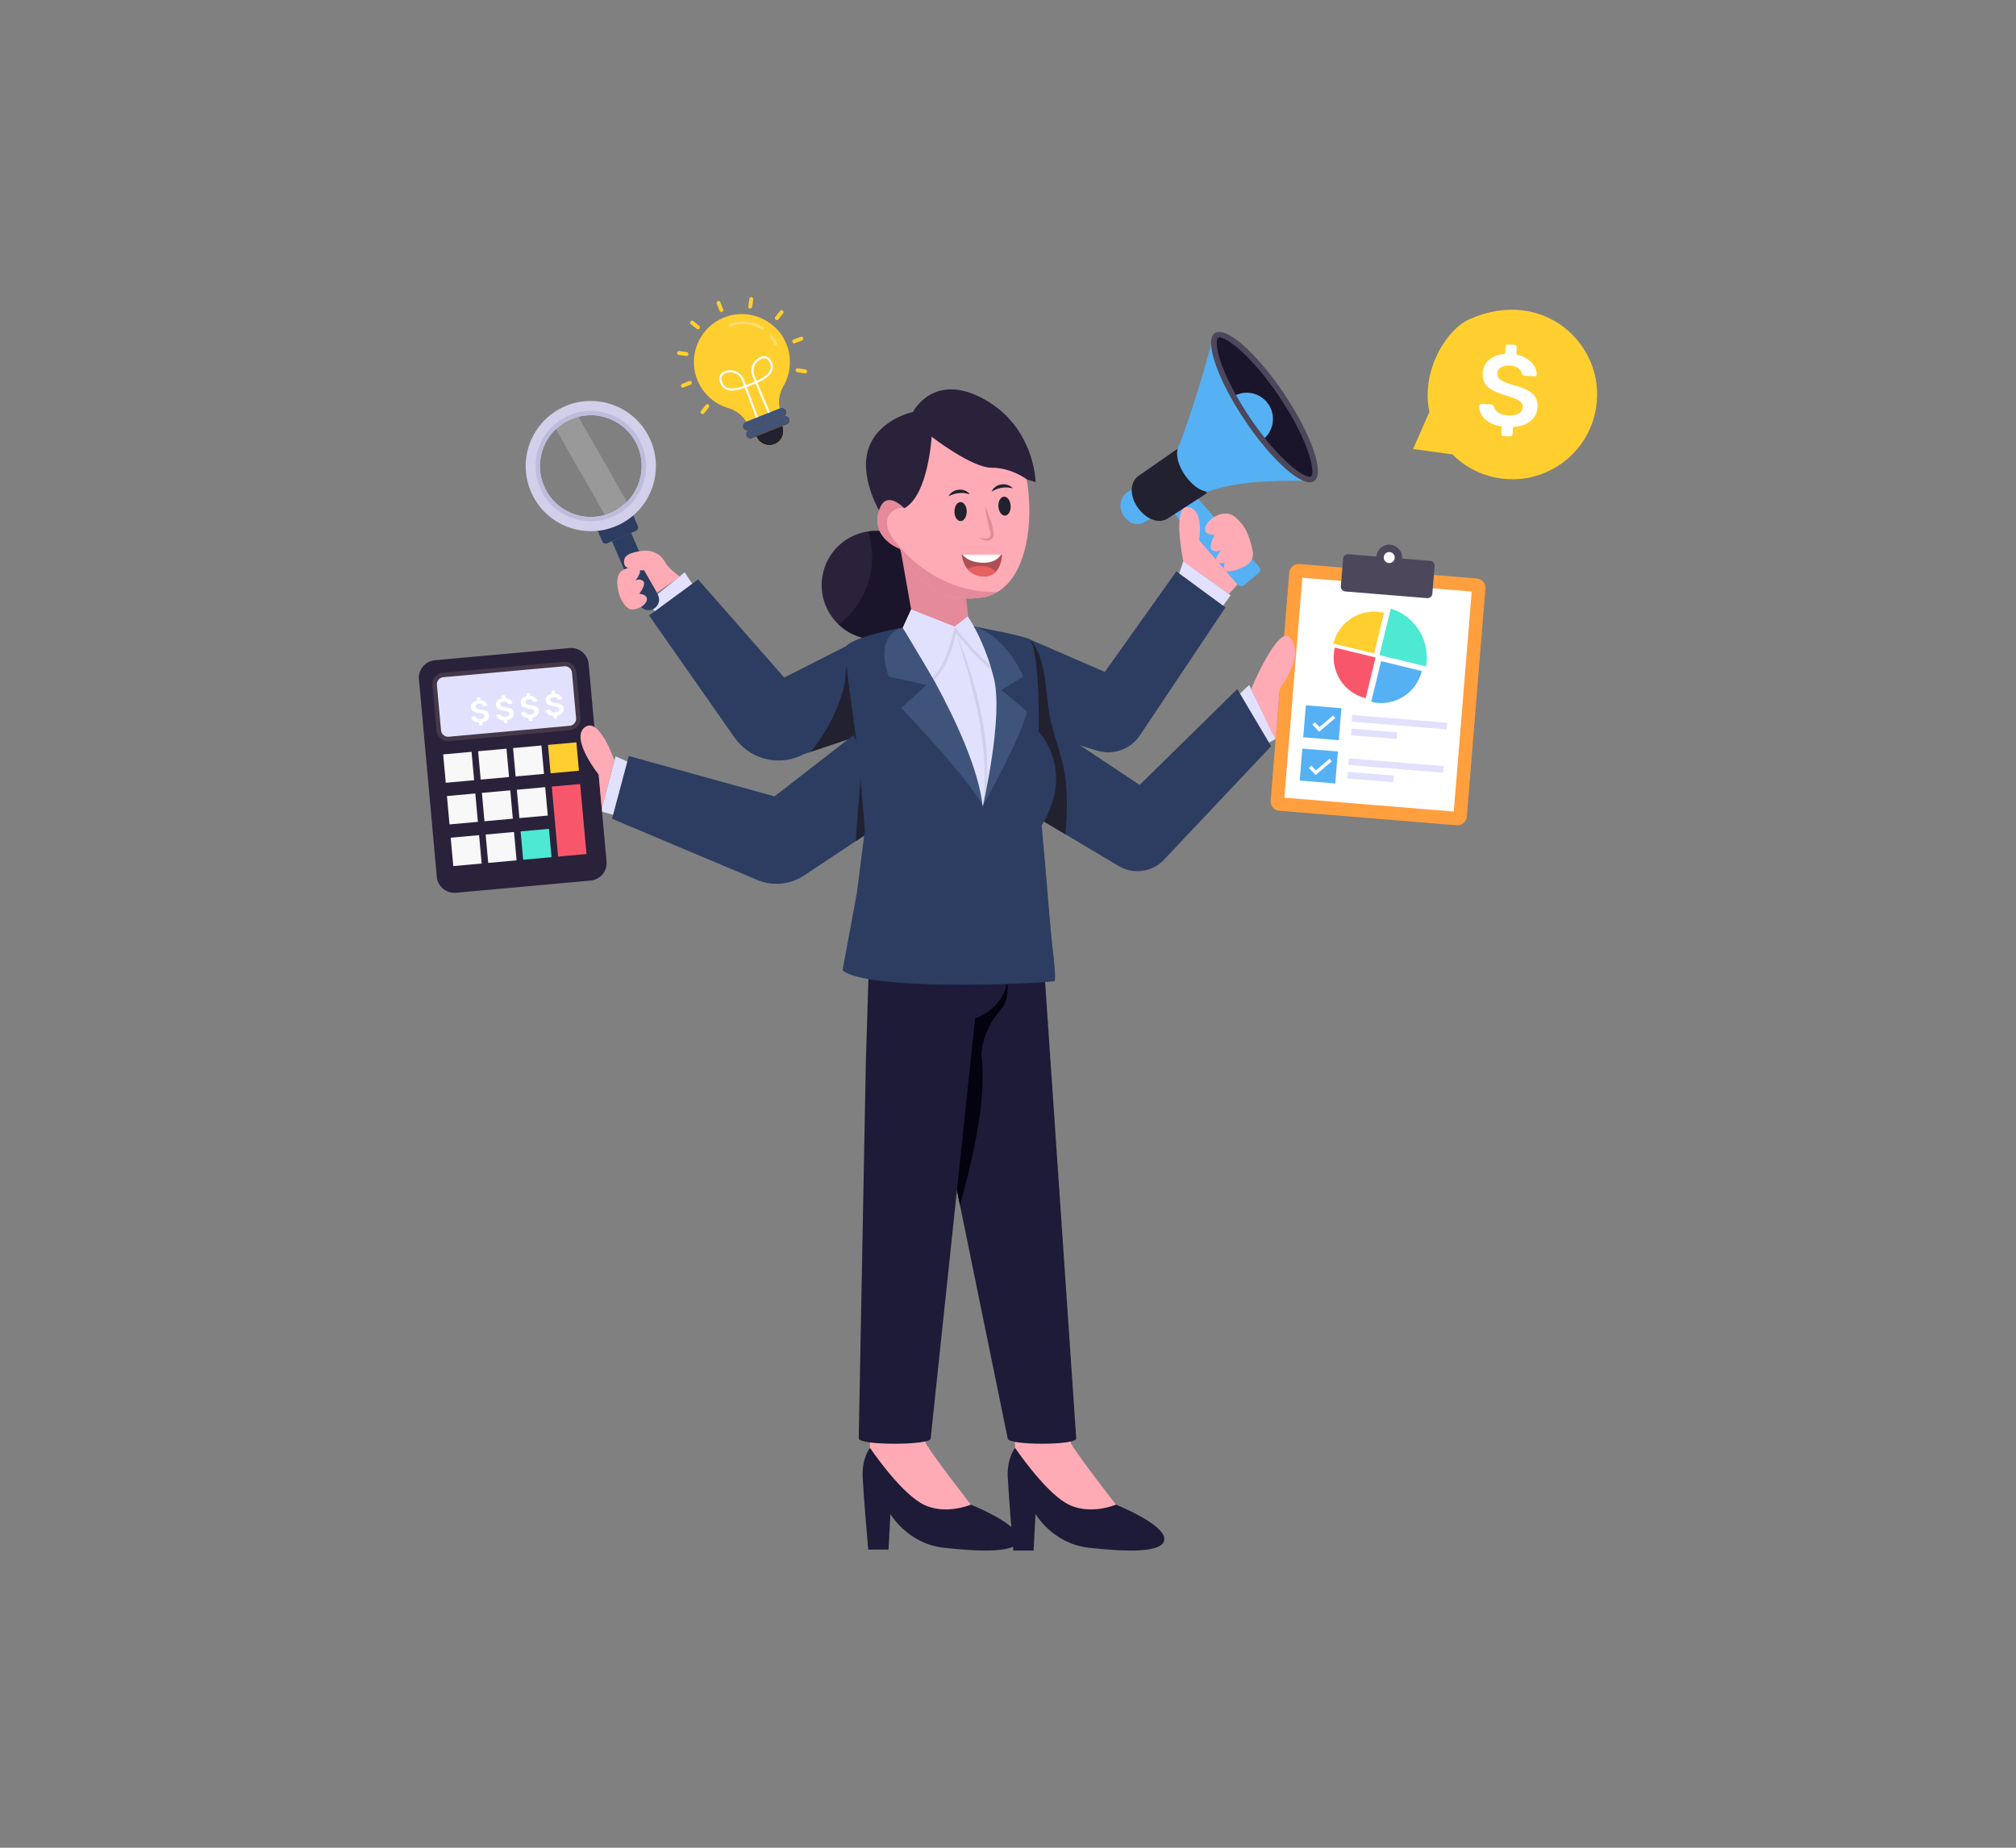 <?xml version="1.0" encoding="utf-8"?>
<svg xmlns="http://www.w3.org/2000/svg" id="Layer_1" style="enable-background:new 0 0 600 550" version="1.1" viewBox="0 0 600 550" x="0" y="0">
  <rect x="0" y="0" width="600" height="550" fill="#808080" stroke="none"/>
  <style>.st2{fill:#2a213b}.st3{fill:#4d475b}.st4{fill:#fff}.st6{fill:#4de9d2}.st12{fill:#51505e}.st13{fill:#feabb5}.st14{fill:#e48a9a}.st16{fill:#e1e1fe}.st18{fill:#222130}.st21{fill:#1d1b37}.st22{fill:#ffcf30}.st28{fill:#55b1f4}.st29{fill:#1b152b}.st36{fill:#3f547a}.st38{fill:#d1cfea}.st50{fill:#2c3d61}.st78{fill:#f8576b}.st89{opacity:.3}.st181{fill:#f8f8f8}</style>
  <g id="_x32_3">
    <path class="st16" d="m206.022 173.766-2.243-3.386-11.112 8.963 3.014 3.445z"/>
    <path class="st50" d="m177.074 156.097 2.229 5.15c.219.506.903.697 1.527.427l8.307-3.595c.624-.27.952-.9.734-1.405l-2.229-5.15-10.568 4.573z"/>
    <path class="st50" d="m182.13 161.111 8.062 18.63a3.104 3.104 0 0 0 4.09 1.623 3.11 3.11 0 0 0 1.615-4.092l-8.061-18.63-5.705 2.47z"/>
    <path class="st38" d="M158.049 146.426c4.249 9.82 15.654 14.34 25.481 10.093 9.823-4.256 14.335-15.663 10.086-25.483-4.249-9.82-15.654-14.34-25.481-10.094-9.822 4.256-14.335 15.664-10.086 25.484zm3.892-1.681c-3.326-7.676.209-16.588 7.882-19.908 7.674-3.32 16.581.206 19.9 7.88 3.32 7.673-.205 16.58-7.881 19.907-7.674 3.32-16.581-.206-19.9-7.88z"/>
    <path class="st4" d="m164.777 126.573.665 1.157 14.585 25.548.657 1.156c.56-.181 1.116-.386 1.669-.621a16.514 16.514 0 0 0 4.912-3.276l-.664-1.164-14.456-25.32-.664-1.165c-.733.202-1.458.451-2.169.764a16.407 16.407 0 0 0-4.535 2.92z" style="opacity:.2"/>
    <path d="M160.757 145.25c2.734 6.331 8.974 10.063 15.469 9.904l.007.001a16.191 16.191 0 0 0 4.451-.722c.56-.18 1.116-.385 1.669-.62a16.514 16.514 0 0 0 4.912-3.276 16.688 16.688 0 0 0 1.902-2.21 16.278 16.278 0 0 0 1.96-3.6 16.372 16.372 0 0 0-.216-12.527c-2.315-5.343-7.122-8.832-12.477-9.697a16.015 16.015 0 0 0-4.093-.137c-.955.083-1.917.259-2.86.522-.733.202-1.458.451-2.169.764a16.407 16.407 0 0 0-4.535 2.92c-.508.46-.983.954-1.43 1.468a17.55 17.55 0 0 0-1.46 1.997c-2.745 4.421-3.352 10.077-1.13 15.212zm1.874-13.913c.402-.737.868-1.434 1.405-2.09a14.06 14.06 0 0 1 1.406-1.517 15.007 15.007 0 0 1 4.384-2.89c.767-.327 1.54-.592 2.319-.787a14.514 14.514 0 0 1 2.91-.438c1.435-.084 2.86.05 4.235.382 4.5 1.048 8.459 4.15 10.432 8.717a15.066 15.066 0 0 1 .556 10.527 15.188 15.188 0 0 1-1.818 3.846 15.683 15.683 0 0 1-1.86 2.286 15.162 15.162 0 0 1-4.76 3.251c-.595.26-1.2.48-1.813.654a14.11 14.11 0 0 1-2.02.437c-.838.125-1.681.178-2.513.157-5.726-.13-11.126-3.522-13.55-9.128-1.96-4.502-1.543-9.436.687-13.407z" style="fill:#bdbcdd"/>
    <path class="st13" d="M192.423 178.922c.749-1.972-2.158-2.188-2.158-2.188s2.351-3.034 1.033-3.872c-1.153-.744-2.031-.158-2.233-.004.298-.366 2.44-3.087.822-3.636-1.72-.595-4.235-.286-5.549 1.473-1.442 1.93-.376 8.405 2.806 10.474 1.12.728 4.525-.286 5.279-2.247z"/>
    <path class="st13" d="m201.345 172.344.925-.746c-1.827-1.373-3.546-2.774-4.651-4.774-.971-1.757-3.518-3.309-6.786-2.824-4.711.698-5.206 1.932-5.097 3.629.16 2.5 5.947 2.103 5.947 2.103l3.834 6.662 5.828-4.05z"/>
    <path class="st50" d="m261.121 217.12-19.9 6.69-1.95.66c-.43.23-.86.44-1.3.61-6.99 3-15.22.64-19.53-5.79l-25.26-36.09 14.6-10.72 25.62 29.21 18.46-9.38.35.93.62 1.67 8.29 22.21z"/>
    <path class="st18" d="m261.121 217.12-19.9 6.69c2.03-2.4 3.8-5 5.32-7.74 2-3.61 3.56-7.47 4.62-11.46.57-2.15.5-7.08 1.67-9.7l8.29 22.21z"/>
    <path class="st50" d="m274.231 237.41-8.16 5.42-11.39 7.56-15.4 10.22a14.8 14.8 0 0 1-13.92 1.31l-43.23-18.21 5-18.67 43.39 12.01 23.49-18.24 3.57-2.77 2.24-1.74 14.41 23.11z"/>
    <path class="st18" d="M255.851 235.11c.24-3.04.47-6.1.18-9.13-.24-2.49-.84-4.98-2.02-7.17l3.57-2.77c.59.58.97 1.38 1.31 2.16 2.35 5.32 4 10.92 5.64 16.5.78 2.65 1.57 5.39 1.54 8.13l-11.39 7.56 1.17-15.28z"/>
    <path class="st16" d="m369.034 206.475 2.73-2.59 7.904 16.08-2.446 1.297"/>
    <path class="st50" d="m378.311 222.11-32.12 34.04a10.832 10.832 0 0 1-7.12 3.14c-2.09.11-4.21-.38-6.11-1.5l-15.88-9.45-4.68-2.79-26.82-15.95 13.64-22.51c10.655 7.076 14.451 9.593 39.96 26.55l29.05-28.52 10.08 16.99z"/>
    <path class="st28" d="m342.98 141.51-7.762 5.23c-4.469 3.795.564 11.498 5.45 8.66l8.09-4.66-5.779-9.23zM374.482 170.635l-4.22 3.53c-.58.479-1.454.401-1.955-.176l-16.35-18.208-2.967-3.514a1.38 1.38 0 0 1 .178-1.933l4.22-3.53c.6-.504 1.496-.429 1.975.151l3.681 4.338 15.659 17.381c.478.58.4 1.454-.221 1.96z"/>
    <path class="st18" d="m350.943 133.26-12.389 8.587c-5.387 4.95 2.941 15.936 8.848 12.58l11.785-7.62-8.244-13.547z"/>
    <path class="st28" d="M390.974 142.923c-6.133.5-19.995-.66-31.425 3.391-1.713.101-3.925-1.335-5.743-3.419-2.756-3.149-4.65-7.84-2.65-10.798-.034.023 5.828-15.579 10.06-32.478.357 4.952 5.123 13.117 11.434 22.824 2.785 4.27 5.676 8.109 8.435 11.284 4.007 4.646 7.25 8.125 9.889 9.196z"/>
    <ellipse class="st3" cx="376.338" cy="121.169" rx="7.057" ry="26.529" transform="rotate(-33.825 376.338 121.169)"/>
    <path class="st29" d="M367.84 117.593a93.034 93.034 0 0 0 4.027 6.57 89.337 89.337 0 0 0 4.547 6.22c6.792 8.532 12.388 12.12 13.73 11.44l.022-.01c1.337-.894-.234-10.018-9.36-23.64-8.718-13-16.643-18.49-18.277-17.662-.465.31-.844 2.481.81 7.305 1.015 2.952 2.555 6.289 4.502 9.777z"/>
    <path class="st28" d="M367.84 117.593a93.034 93.034 0 0 0 4.027 6.57 89.337 89.337 0 0 0 4.547 6.22c2.445-2.313 3.2-6.048 1.6-9.204a7.81 7.81 0 0 0-10.173-3.586z"/>
    <path class="st13" d="M352.162 167.06s-3.48-16.725 1.43-16.115 3.289 9.834 3.289 9.834l11.426 13.205-2.559 2.832-13.586-9.755z"/>
    <path class="st13" d="M365.054 170.004c1.305.278 3.797-.543 5.726-1.596a4.112 4.112 0 0 0 2.039-4.464c-.501-2.364-1.467-5.832-3.1-7.852a5.488 5.488 0 0 0-.397-.436 10.858 10.858 0 0 0-2.024-1.948c-3.32-2.42-8.045.947-8.605 3.32-.567 2.367 2.83 2.198 2.83 2.198s-2.246 3.833-.601 4.61c1.459.687 2.38-.113 2.599-.319-.298.463-2.874 3.666-.914 4.06.49.1 1.165.065 1.932-.078-.416 1.086-.59 2.28.515 2.505z"/>
    <path class="st50" d="m364.721 180.79-25.5 38.14a11.282 11.282 0 0 1-12.7 4.5l-27.35-8.46 6.53-24.98 23.12 10.01 21.3-29.94 14.6 10.73z"/>
    <path class="st21" d="m332.13 447.879-30.017-16.909s-2.465 2.988-2.187 8.742c.257 5.293 1.454 19.717 1.645 21.82h6.056l.56-10.87s5.103 8.817 15.776 10.024c10.673 1.206 22.737 1.763 22.552-2.692-.186-4.454-14.385-10.115-14.385-10.115z"/>
    <path class="st13" d="M318.588 424.712c-.106 2.753-.071 4.503.145 4.908 1.799 3.374 13.395 18.254 13.395 18.254s-8.233 3.53-14.97-.514c-6.737-4.033-15.048-16.389-15.048-16.389l-.14-6.26h16.618z"/>
    <path class="st21" d="m288.948 447.879-30.017-16.909s-2.464 2.988-2.186 8.742c.262 5.413 1.51 19.988 1.656 21.54h6.042l.562-10.59s5.104 8.817 15.777 10.024c10.672 1.206 22.737 1.763 22.551-2.692-.185-4.454-14.385-10.115-14.385-10.115z"/>
    <path class="st13" d="M275.406 424.712c-.105 2.753-.07 4.503.146 4.908 1.798 3.374 13.394 18.254 13.394 18.254s-8.233 3.53-14.97-.514c-6.736-4.033-15.048-16.389-15.048-16.389l-.14-6.26h16.618z"/>
    <path class="st21" d="M320.307 428.18c0 2.087-20.398 2.087-20.398 0l-17.728-86.694 3.044-57.107 9.113-13.296 15.19-.967 10.779 158.064z"/>
    <path d="M297.87 300.508c-3.398 4-5.284 7.868-5.8 13.085 1.54 12.52-1.714 28.362-6.357 45.18l-1.857-9.094 1.37-65.3 7.934-11.592c4.643 1.158 2.757-.488 3.81 5.35 1.656 9.094 5.169 17.345.9 22.37z" style="fill:#04020f"/>
    <path class="st21" d="m276.98 428.179 13.243-125.09s12.752-3.345 9.64-20.506c-3.122-17.171-30.5-8.048-30.5-8.048l-.36-21.303-10.087 23.851-1.22 38.768-2.12 112.328c0 2.092 21.404 2.092 21.404 0z"/>
    <path class="st2" d="M276.83 174.172c0 8.908-7.228 16.136-16.136 16.136a16.087 16.087 0 0 1-11.065-4.39 16.086 16.086 0 0 1-5.078-11.746c0-8.128 6.007-14.852 13.83-15.973.752-.113 1.525-.17 2.313-.17 8.908 0 16.135 7.227 16.135 16.143z"/>
    <path class="st29" d="M276.83 174.172c0 8.908-7.228 16.136-16.136 16.136a16.087 16.087 0 0 1-11.065-4.39c3.71-2.859 6.639-6.732 8.298-11.108 2.008-5.277 2.128-11.227.454-16.611.752-.113 1.525-.17 2.313-.17 8.908 0 16.135 7.227 16.135 16.143z"/>
    <path class="st14" d="m271.178 181.453-3.242-18.341 18.732 6.512 1.494 14.146-.688 8.044-11.893-1.507z"/>
    <path class="st18" d="m317.081 248.34-4.68-2.79-10.48-6.23c-4.542-12.77-4.888-30.833 1.24-47.5l3.79-1.09c5.214 6.898 3.655 16.133 6.2 25.61 1.06 4.03 2.52 7.97 3.37 12.06 1.36 6.54 1.12 13.26.56 19.94z"/>
    <path class="st50" d="M312.142 270.178c1.1 13.817 2.174 18.8 1.776 21.852-4.143.777-54.898 3.154-63.166-3.154l4.264-23.073 2.404-18.774s-.536-5.9-1.184-13.826c-1.267-15.76-5.656-39.518-4.38-40.896 2.72-2.932 16.394-5.438 16.394-5.438h.463l21.067-.444c.028.01.046.019.074.019.87.24 15.213 2.802 16.48 3.865 3.2 2.664 2.821 27.551 2.821 27.551s3.727 3.847 4.837 10.33c.657 3.801.398 8.481-2.016 13.827v.009h-.01a30.939 30.939 0 0 1-1.942 3.68s.565 6.16 1.277 14.428c.268 3.117.555 6.538.841 10.044z"/>
    <path class="st36" d="M305.612 211.728c-1.128 6.716-13.15 28.307-13.15 28.307-3.064-7.207-24.229-29.293-24.229-29.293l7.518-6.852-11.242-2.504c-4.496-13.355 4.2-14.525 4.2-14.525h.006l21.066-.437.064.022c10.072 3.184 14.681 15.004 14.681 15.004l-6.49 3.923 7.576 6.355z"/>
    <path class="st16" d="M292.463 240.04c-1.215-11.3-8.36-26.373-14.502-37.583-4.962-9.054-9.257-15.592-9.257-15.592l2.473-5.412 12.944 5.103 3.872-3.035c.055.122 4.667 6.512 7.734 18.082 3.071 11.483-3.264 38.436-3.264 38.436z"/>
    <path class="st38" d="M295.12 199.474c-.435-.431-3.48-2.273-10.533-10.92-2.7 11.263-6.564 13.79-6.626 13.903-4.962-9.054-9.257-15.592-9.257-15.592l2.473-5.412 12.944 5.103 3.872-3.035c.045.1 4.164 5.842 7.127 15.953z"/>
    <path class="st16" d="M294.663 197.978c-4.33-3.467-10.542-11.422-10.542-11.422l3.872-3.035s3.687 5.227 6.67 14.457zM271.177 181.453l12.944 5.103s-2.112 11.184-6.59 15.109l-8.818-14.8 2.464-5.412z"/>
    <path class="st13" d="M267.856 163.364s6.518 17.018 24.081 14.542c13.603-1.89 15.961-21.89 13.63-35.236-.475-2.744-1.128-4.992-1.861-6.399-3.923-7.548-15.394-14.73-15.394-14.73l-12.918 4.22-11.699 16.96 1.793 2.822 3.547 5.607.089.139-.139-.14c-.881-.88-5.488-5.11-7.36.734-.09.248-.158.515-.228.802-1.862 7.717 6.459 10.679 6.459 10.679z"/>
    <path class="st14" d="M267.856 163.364s6.518 17.018 24.081 14.542c1.853-.258 3.497-.852 4.933-1.714-8.44.317-16.988-2.803-23.635-8.103a40.82 40.82 0 0 1-6.786-6.865c-1.545-1.971-2.962-4.448-2.288-6.864.565-2.031 2.744-3.428 4.824-3.21-.881-.882-5.488-5.112-7.36.733-.09.248-.158.515-.228.802-1.862 7.717 6.459 10.679 6.459 10.679z"/>
    <path class="st2" d="M308.228 143.528s-2.652-.855-2.659-.855c-.213-.17-4.61-3.447-10.433-3.447-5.98 0-17.867-9.235-17.867-9.235s-.964 17.441-8.142 21.3l-.007-.007c-.213-.227-5.469-5.738-7.497.603 0 0-6.135-10.313-3-18.76 3.135-8.448 13.093-10.498 13.093-10.498s6.1-12.135 21.185-3.801c15.087 8.326 15.327 24.7 15.327 24.7z"/>
    <path class="st38" d="M284.587 188.554c6.201 15.001 11.811 35.407 7.876 51.485.287-2.183.612-4.339.629-6.538.361-15.351-3.926-30.42-8.505-44.947z"/>
    <path class="st18" d="M284.057 152.279c0 1.561.824 2.829 1.83 2.829 1.016 0 1.83-1.268 1.83-2.829 0-1.561-.814-2.83-1.83-2.83-1.006 0-1.83 1.269-1.83 2.83zM288.646 147.122c-2.317-.687-4.262-.456-6.345.615 1.143-2.34 4.775-2.69 6.345-.615zM297.139 150.768c.093 1.558.99 2.775 1.995 2.715 1.015-.061 1.75-1.375 1.658-2.933-.094-1.559-.981-2.776-1.996-2.715-1.004.06-1.75 1.374-1.657 2.933zM301.412 145.347c-2.355-.549-4.282-.202-6.298.992 1.002-2.405 4.606-2.97 6.298-.992z"/>
    <path class="st14" d="M293.195 150.668c1.133 2.687 2.222 5.344 2.561 8.242.057 1.543-1.505 2.462-2.879 1.907-.58-.218-1.049-.564-1.486-.938.547.183 1.078.402 1.605.461 1.948.208 2.093-1.253 1.496-2.967-.577-2.195-1.085-4.41-1.297-6.705z"/>
    <path d="M286.21 165.117c.065.1.39 5.918 6.078 6.433 1.844.157 3.123-.408 3.992-1.267 1.95-1.876 1.96-5.166 1.96-5.166h-12.03z" style="fill:#ae5053"/>
    <path class="st4" d="M286.452 165.117c.985 1.131 2.682 2.2 5.574 2.378 3.311.21 5.019-1.048 5.889-2.378h-11.463z"/>
    <path d="M287.919 169.35c2.08 2.486 6.225 3.043 8.361.933-.67-.85-2.054-1.897-4.631-1.813-1.886.052-3.039.46-3.73.88z" style="fill:#e86060"/>
    <path class="st16" d="m366.254 177.18-2.223 3.1-13.07-9.6 1.2-3.62z"/>
    <path d="m433.53 245.644-52.79-4.309a2.806 2.806 0 0 1-2.569-3.025l5.539-67.856a2.806 2.806 0 0 1 3.025-2.569l52.79 4.31a2.806 2.806 0 0 1 2.569 3.024l-5.539 67.857a2.806 2.806 0 0 1-3.025 2.568z" style="fill:#ff9f3e"/>
    <path class="st4" d="M377.285 181.476h65.695v50.578h-65.695z" transform="rotate(94.666 410.133 206.765)"/>
    <path class="st3" d="m424.715 178.042-24.314-1.985a1.462 1.462 0 0 1-1.338-1.575l.667-8.178a1.462 1.462 0 0 1 1.576-1.338l24.315 1.984a1.462 1.462 0 0 1 1.337 1.576l-.667 8.178a1.462 1.462 0 0 1-1.576 1.338z"/>
    <circle class="st3" cx="413.463" cy="165.958" r="3.843"/>
    <circle class="st4" cx="413.463" cy="165.958" r="1.637"/>
    <path class="st28" d="M388.774 209.821h9.551v10.619h-9.551z" transform="rotate(-85.334 393.55 215.13)"/>
    <path class="st4" d="m392.603 217.81-1.99-2.107.727-.688 1.34 1.418 4.077-3.461.647.761z"/>
    <path class="st16" d="M415.522 200.779h1.989v28.392h-1.989z" transform="rotate(-85.334 416.517 214.974)"/>
    <path class="st16" d="M407.966 211.596h1.989v13.646h-1.989z" transform="rotate(-85.334 408.96 218.419)"/>
    <path class="st28" d="M387.722 222.708h9.551v10.619h-9.551z" transform="rotate(-85.334 392.498 228.018)"/>
    <path class="st4" d="m391.551 230.698-1.99-2.107.727-.688 1.34 1.418 4.077-3.462.646.762z"/>
    <path class="st16" d="M414.47 213.666h1.989v28.392h-1.989z" transform="rotate(-85.334 415.465 227.862)"/>
    <path class="st16" d="M406.914 224.483h1.989v13.646h-1.989z" transform="rotate(-85.334 407.908 231.306)"/>
    <path class="st78" d="M397.274 192.76c-1.627 6.696 2.482 13.444 9.178 15.071l2.947-12.124-12.125-2.947z"/>
    <path class="st22" d="M411.905 182.395c-6.696-1.627-13.444 2.482-15.07 9.178l12.123 2.947 2.947-12.125z"/>
    <path class="st6" d="m410.551 195.005 3.37-13.863c7.322 2.268 11.84 9.686 10.493 17.233l-13.863-3.37z"/>
    <path class="st28" d="M408.09 208.917c6.697 1.628 13.444-2.481 15.072-9.177l-12.124-2.947-2.947 12.124z"/>
    <path class="st13" d="M372.35 205.12s8.026-19.185 11.503-15.362c6.398 7.035-8.41 21.683-8.41 21.683l-3.094-6.321z"/>
    <path class="st13" d="m380.894 204.944-1.226 15.021-1.36-2.264-2.865-6.26 3.46-11.145"/>
    <path class="st22" d="M233.903 102.067c-3.044-7.004-11.214-10.384-18.321-7.589-7.363 2.896-10.968 11.223-8.048 18.569a14.262 14.262 0 0 0 9.19 8.41c2.256.676 4.182 2.118 5.405 4.077l9.912-3.94c-.457-2.261-.047-4.63 1.13-6.668a14.264 14.264 0 0 0 .732-12.86z"/>
    <g class="st89">
      <path class="st4" d="M227.04 98.133a.413.413 0 0 1-.376-.036c-2.769-1.769-6.226-2.116-9.247-.927a.413.413 0 0 1-.304-.768h.002c3.266-1.286 7.002-.912 9.994 1a.413.413 0 0 1-.07.731z"/>
    </g>
    <g class="st89">
      <path class="st4" d="M231.036 102.81a.413.413 0 0 1-.53-.22 10.073 10.073 0 0 0-1.367-2.27.413.413 0 1 1 .646-.515 10.9 10.9 0 0 1 1.478 2.457.413.413 0 0 1-.227.548z"/>
    </g>
    <path class="st4" d="m228.726 123.342-3.854-9.164c-.1.042-2.52 1.007-2.621 1.047l3.488 9.304-.58.218-3.488-9.305c-1.842.665-4.19 1.248-5.816.346-.917-.509-1.494-1.43-1.715-2.741-.155-.916.074-2.125 2.043-2.686 2.144-.611 4.446.556 5.24 2.657l.61 1.627c.116-.045 2.493-.994 2.599-1.038l-.672-1.597c-.865-2.074.008-4.503 1.986-5.53 1.817-.945 2.814-.222 3.33.55.712 1.065.914 2.11.598 3.104-.574 1.807-2.77 3.057-4.433 3.8l3.855 9.168-.57.24zm-12.79-12.245c-.943.375-1.332.982-1.186 1.847.191 1.13.65 1.884 1.405 2.303 1.41.782 3.57.238 5.298-.385l-.61-1.626c-.68-1.802-2.654-2.803-4.49-2.28-.15.043-.289.09-.417.14zm10.695-4.252a4.404 4.404 0 0 0-.4.184c-1.694.88-2.441 2.963-1.7 4.742l.67 1.592c1.562-.698 3.582-1.841 4.082-3.416.26-.818.09-1.659-.522-2.572-.487-.73-1.187-.904-2.13-.53z"/>
    <path class="st22" d="M225.036 129.673c.024.071.044.143.072.214a4.172 4.172 0 0 0 7.755-3.083c-.028-.07-.062-.137-.094-.205l-7.733 3.074z"/>
    <path class="st22" d="M225.036 129.673c.024.071.044.143.072.214a4.172 4.172 0 0 0 7.755-3.083c-.028-.07-.062-.137-.094-.205l-7.733 3.074z"/>
    <path class="st22" d="M225.036 129.673c.024.071.044.143.072.214a4.172 4.172 0 0 0 7.755-3.083c-.028-.07-.062-.137-.094-.205l-7.733 3.074z"/>
    <path class="st18" d="M225.036 129.673c.024.071.044.143.072.214a4.172 4.172 0 0 0 7.755-3.083c-.028-.07-.062-.137-.094-.205l-7.733 3.074z"/>
    <path class="st36" d="M233.907 122.238c.13.328.117.68-.016.983a1.272 1.272 0 0 1-.703.685l-10.302 4.096a1.286 1.286 0 1 1-.95-2.391l10.302-4.095c.659-.262 1.406.06 1.67.722z"/>
    <path class="st36" d="M234.857 124.629c.13.328.117.68-.015.982a1.272 1.272 0 0 1-.704.686l-10.302 4.095a1.286 1.286 0 1 1-.95-2.39l10.302-4.096c.659-.262 1.406.06 1.67.723z"/>
    <path class="st12" d="M233.906 122.238c.13.328.117.681-.016.982a1.27 1.27 0 0 1-.703.686l-10.3 4.095a1.286 1.286 0 0 1-1.754-1.05c.337.451.95.64 1.503.42l10.3-4.095a1.27 1.27 0 0 0 .704-.686c.09-.2.125-.425.098-.65.068.088.125.188.168.298zM234.857 124.629c.13.327.116.68-.016.982a1.27 1.27 0 0 1-.703.686l-10.301 4.095a1.286 1.286 0 0 1-1.754-1.05c.338.451.95.64 1.503.42l10.301-4.095a1.27 1.27 0 0 0 .703-.686c.09-.2.125-.425.098-.65.069.087.125.188.169.298z"/>
    <path class="st22" d="M214.897 92.814a.581.581 0 0 1-.754-.326l-.832-2.093a.581.581 0 1 1 1.08-.43l.832 2.094a.581.581 0 0 1-.326.755zM207.385 97.896l-1.767-1.397a.581.581 0 0 1 .721-.912l1.767 1.397a.581.581 0 0 1-.72.912zM204.237 105.958l-2.228-.326a.581.581 0 1 1 .168-1.15l2.229.326a.581.581 0 1 1-.169 1.15zM205.542 114.513l-2.093.832a.581.581 0 1 1-.43-1.08l2.094-.832a.581.581 0 1 1 .43 1.08zM208.737 123.133a.581.581 0 0 1-.096-.816l1.397-1.767a.58.58 0 1 1 .912.72l-1.397 1.768a.58.58 0 0 1-.816.095zM239.533 111.12l-2.229-.326a.581.581 0 1 1 .169-1.15l2.228.326a.581.581 0 1 1-.168 1.15zM238.69 101.337l-2.093.832a.581.581 0 1 1-.43-1.08l2.094-.832a.581.581 0 1 1 .43 1.08zM230.856 95.148a.581.581 0 0 1-.096-.817l1.397-1.767a.58.58 0 1 1 .912.72l-1.397 1.768a.58.58 0 0 1-.816.096zM223.19 91.842a.581.581 0 0 1-.492-.659l.326-2.228a.58.58 0 1 1 1.15.168l-.326 2.229a.581.581 0 0 1-.659.49z"/>
    <path class="st16" d="m186.688 226.696-3.486-1.569-4.327 16.413 3.579.968z"/>
    <path class="st2" d="M169.493 192.904a5.258 5.258 0 0 1 5.712 4.76l5.311 58.746a5.267 5.267 0 0 1-1.398 4.07 5.25 5.25 0 0 1-3.367 1.637l-40.046 3.621a5.254 5.254 0 0 1-5.707-4.76l-5.312-58.746a5.257 5.257 0 0 1 4.76-5.707"/>
    <path d="M133.683 220.614a3.452 3.452 0 0 1-3.753-3.122L128.71 204a3.456 3.456 0 0 1 3.132-3.745l35.976-3.253a3.428 3.428 0 0 1 3.735 3.124l1.22 13.492a3.447 3.447 0 0 1-3.114 3.744l-35.976 3.252z" style="fill:#453848"/>
    <path class="st16" d="m170.234 200.246 1.22 13.492a2.113 2.113 0 0 1-1.914 2.305l-35.976 3.253a2.132 2.132 0 0 1-2.079-1.125 2.015 2.015 0 0 1-.236-.798l-1.22-13.492a2.133 2.133 0 0 1 1.933-2.307l35.975-3.253a2.21 2.21 0 0 1 .477.009c.962.13 1.73.912 1.82 1.916z"/>
    <path class="st4" d="M164.908 213.894a.208.208 0 0 1-.08-.154l-.059-.646a2.998 2.998 0 0 1-1.168-.22c-.332-.144-.59-.332-.775-.567s-.298-.493-.335-.773a.18.18 0 0 1 .048-.14.197.197 0 0 1 .136-.073l.83-.075a.294.294 0 0 1 .175.027.426.426 0 0 1 .128.123.988.988 0 0 0 .476.487c.231.122.537.166.918.13.425-.038.74-.14.944-.304a.677.677 0 0 0 .274-.624.562.562 0 0 0-.204-.4c-.12-.1-.296-.181-.529-.246a12.169 12.169 0 0 0-1.017-.209c-.742-.107-1.294-.286-1.659-.539-.363-.252-.568-.642-.617-1.17-.043-.48.094-.902.412-1.265.317-.364.774-.61 1.37-.738l-.058-.635a.21.21 0 0 1 .05-.168.23.23 0 0 1 .152-.075l.57-.05a.22.22 0 0 1 .168.045.219.219 0 0 1 .074.156l.06.654c.403.02.757.108 1.06.262.302.156.54.347.713.572.171.227.274.453.306.68a.185.185 0 0 1-.043.142.183.183 0 0 1-.133.069l-.876.079c-.129.012-.223-.035-.282-.142-.055-.193-.191-.347-.41-.46-.217-.114-.48-.157-.787-.13-.338.032-.598.12-.78.267a.635.635 0 0 0-.24.589.62.62 0 0 0 .181.402c.105.102.268.187.487.253.22.068.532.132.934.194.559.075 1.006.173 1.342.297.338.125.593.297.767.517.175.22.28.51.313.874.048.535-.106.985-.46 1.352-.354.367-.854.614-1.5.74l.06.646a.22.22 0 0 1-.046.166.217.217 0 0 1-.157.075l-.571.052a.22.22 0 0 1-.162-.047zM157.507 214.564a.21.21 0 0 1-.08-.156l-.058-.644c-.447-.004-.836-.077-1.168-.221-.332-.143-.591-.332-.777-.567s-.297-.492-.334-.773a.188.188 0 0 1 .047-.139.199.199 0 0 1 .138-.074l.83-.074a.293.293 0 0 1 .174.025.432.432 0 0 1 .128.124.996.996 0 0 0 .475.487c.232.122.538.166.918.131.426-.039.74-.14.946-.304s.296-.373.273-.625a.566.566 0 0 0-.203-.399c-.121-.101-.297-.183-.53-.246s-.571-.133-1.018-.21c-.741-.106-1.294-.286-1.657-.538s-.57-.642-.617-1.172c-.043-.478.094-.9.41-1.263s.774-.61 1.371-.739l-.059-.636a.207.207 0 0 1 .051-.166.22.22 0 0 1 .152-.075l.57-.051a.214.214 0 0 1 .168.046.221.221 0 0 1 .075.155l.059.654c.404.02.757.107 1.06.263.302.154.54.345.712.572.172.227.275.453.308.68a.19.19 0 0 1-.176.21l-.877.079c-.129.012-.223-.035-.282-.142-.055-.193-.19-.346-.41-.46-.217-.113-.48-.157-.786-.129-.34.03-.598.12-.782.266a.635.635 0 0 0-.238.589c.015.167.074.3.18.401.105.104.267.188.488.254.219.067.53.132.933.195.558.074 1.006.172 1.342.297.337.124.593.296.768.516.174.22.277.512.31.874.05.534-.103.985-.459 1.352-.353.368-.853.614-1.499.74l.059.646a.222.222 0 0 1-.046.167.219.219 0 0 1-.156.074l-.57.051a.226.226 0 0 1-.163-.045zM150.105 215.233a.21.21 0 0 1-.08-.155l-.059-.646a2.992 2.992 0 0 1-1.167-.22 1.953 1.953 0 0 1-.776-.566 1.57 1.57 0 0 1-.335-.773.185.185 0 0 1 .048-.14.19.19 0 0 1 .137-.073l.83-.076a.307.307 0 0 1 .176.027.424.424 0 0 1 .127.123c.085.203.245.365.476.487.23.123.536.166.918.131.424-.038.738-.14.943-.304a.677.677 0 0 0 .274-.624.565.565 0 0 0-.203-.4c-.12-.1-.297-.182-.529-.246a12.543 12.543 0 0 0-1.018-.21c-.741-.106-1.293-.285-1.658-.538-.364-.252-.569-.642-.617-1.17a1.62 1.62 0 0 1 .412-1.265c.316-.365.773-.61 1.369-.738l-.058-.636a.209.209 0 0 1 .05-.167c.04-.044.09-.07.152-.075l.572-.051a.225.225 0 0 1 .167.044.223.223 0 0 1 .074.157l.06.654c.404.02.757.107 1.059.263.303.155.54.346.713.572.172.227.275.452.307.679a.188.188 0 0 1-.044.143.18.18 0 0 1-.132.068l-.875.08c-.13.011-.225-.035-.284-.143-.054-.193-.191-.347-.409-.46-.218-.114-.48-.157-.788-.129-.338.03-.597.12-.78.267a.636.636 0 0 0-.24.588.62.62 0 0 0 .181.402c.106.102.268.188.488.254.22.066.53.13.933.193.559.075 1.006.174 1.342.298.338.124.594.296.768.517.175.219.279.51.312.873.048.535-.105.986-.459 1.352-.354.368-.854.615-1.5.74l.059.646a.219.219 0 0 1-.046.166.214.214 0 0 1-.155.075l-.573.052a.221.221 0 0 1-.162-.046zM142.705 215.902a.208.208 0 0 1-.08-.155l-.059-.646c-.445-.004-.835-.076-1.167-.22a1.948 1.948 0 0 1-.776-.567 1.563 1.563 0 0 1-.335-.773c-.005-.049.011-.096.048-.139s.082-.068.136-.073l.83-.075a.3.3 0 0 1 .176.026.454.454 0 0 1 .127.124.992.992 0 0 0 .476.486c.231.122.537.166.919.131.423-.039.738-.14.943-.304s.297-.372.273-.624a.56.56 0 0 0-.203-.4c-.12-.101-.297-.182-.528-.246a12.295 12.295 0 0 0-1.019-.209c-.74-.107-1.293-.287-1.658-.539-.363-.252-.568-.643-.617-1.17-.043-.48.094-.902.412-1.265.317-.364.774-.61 1.37-.739l-.058-.636a.208.208 0 0 1 .05-.167.225.225 0 0 1 .152-.074l.571-.051a.217.217 0 0 1 .167.045.217.217 0 0 1 .074.156l.06.655c.403.019.758.106 1.06.262.302.155.54.346.712.572.172.227.276.453.308.68a.186.186 0 0 1-.044.142.185.185 0 0 1-.133.069l-.875.079c-.129.011-.224-.036-.283-.142-.055-.193-.191-.348-.41-.46s-.479-.157-.787-.13c-.338.031-.598.12-.78.266a.638.638 0 0 0-.24.59.618.618 0 0 0 .18.401c.105.103.268.187.488.254.22.067.531.132.934.194.558.075 1.006.173 1.342.297.337.125.593.297.767.517.176.22.28.51.313.874.048.534-.106.985-.46 1.351-.354.368-.854.615-1.5.74l.06.646c.005.067-.01.124-.047.167s-.088.068-.155.074l-.572.052a.221.221 0 0 1-.162-.046z"/>
    <path class="st181" d="M132.263 224.156h8.48v8.48h-8.48z" transform="rotate(-5.167 136.502 228.396)"/>
    <path class="st181" d="M142.662 223.216h8.48v8.48h-8.48z" transform="rotate(-5.167 146.902 227.456)"/>
    <path class="st181" d="M153.061 222.275h8.48v8.48h-8.48z" transform="rotate(-5.167 157.3 226.515)"/>
    <path class="st22" d="M163.46 221.335h8.48v8.48h-8.48z" transform="rotate(-5.167 167.7 225.575)"/>
    <path class="st181" d="M133.384 236.554h8.48v8.48h-8.48z" transform="rotate(-5.167 137.624 240.794)"/>
    <path class="st181" d="M143.783 235.614h8.48v8.48h-8.48z" transform="rotate(-5.167 148.023 239.854)"/>
    <path class="st181" d="M154.182 234.674h8.48v8.48h-8.48z" transform="rotate(-5.167 158.422 238.914)"/>
    <path class="st181" d="M134.505 248.953h8.48v8.48h-8.48z" transform="rotate(-5.167 138.745 253.193)"/>
    <path class="st181" d="M144.904 248.012h8.48v8.48h-8.48z" transform="rotate(-5.167 149.144 252.252)"/>
    <path class="st6" d="M155.303 247.072h8.48v8.48h-8.48z" transform="rotate(-5.167 159.543 251.312)"/>
    <path class="st78" d="M165.142 233.708h8.48v20.929h-8.48z" transform="rotate(-5.167 169.382 244.173)"/>
    <path class="st13" d="m182.871 226.37-3.775 14.333-.914-10.112s-8.511-10.67-4.181-14.08c4.33-3.41 8.87 9.86 8.87 9.86z"/>
    <path class="st22" d="m432.266 135.255-11.7-1.61 4.85-11.033c-2.577-12.268 5.052-24.573 12.031-27.652 21.894-9.658 40.553 7.584 37.574 26.408-1.921 12.144-12.266 21-24.308 21.282-6.817.145-13.498-2.423-18.447-7.395z"/>
    <path class="st4" d="M447.025 129.603a.689.689 0 0 1-.187-.54l.1-2.12c-1.446-.212-2.677-.624-3.69-1.238-1.014-.615-1.769-1.345-2.265-2.188-.496-.843-.743-1.73-.74-2.662.009-.162.08-.304.219-.43s.297-.183.48-.174l2.726.13c.242.01.426.065.553.162.127.097.246.25.358.457.19.698.632 1.295 1.327 1.794s1.668.778 2.92.837c1.394.066 2.46-.121 3.2-.562s1.13-1.075 1.169-1.903c.025-.545-.135-1.008-.48-1.389-.347-.38-.882-.724-1.607-1.033-.725-.307-1.794-.687-3.21-1.139-2.356-.677-4.068-1.508-5.135-2.49s-1.558-2.34-1.476-4.078c.075-1.576.709-2.88 1.902-3.918 1.193-1.037 2.784-1.629 4.775-1.777l.1-2.09c.01-.223.089-.397.236-.52s.323-.183.525-.174l1.878.09c.222.01.395.084.521.222.125.138.183.317.172.54l-.102 2.15c1.303.245 2.41.687 3.323 1.328.91.64 1.594 1.366 2.052 2.176.457.812.688 1.592.693 2.34a.615.615 0 0 1-.203.446.618.618 0 0 1-.463.162l-2.879-.137c-.424-.02-.708-.217-.852-.588-.09-.651-.463-1.211-1.12-1.678-.656-.465-1.489-.722-2.499-.771-1.111-.053-1.994.119-2.65.512s-1.004.996-1.042 1.803c-.025.546.108 1.007.404 1.386.296.378.786.724 1.47 1.04.683.317 1.663.667 2.94 1.052 1.779.489 3.186 1.011 4.223 1.566 1.036.556 1.788 1.229 2.256 2.02.469.792.676 1.783.62 2.974-.085 1.758-.783 3.152-2.098 4.182-1.313 1.031-3.046 1.607-5.198 1.727l-.1 2.12c-.011.223-.085.397-.222.522-.138.124-.318.182-.54.172l-1.878-.09a.735.735 0 0 1-.506-.22z"/>
  </g>
</svg>